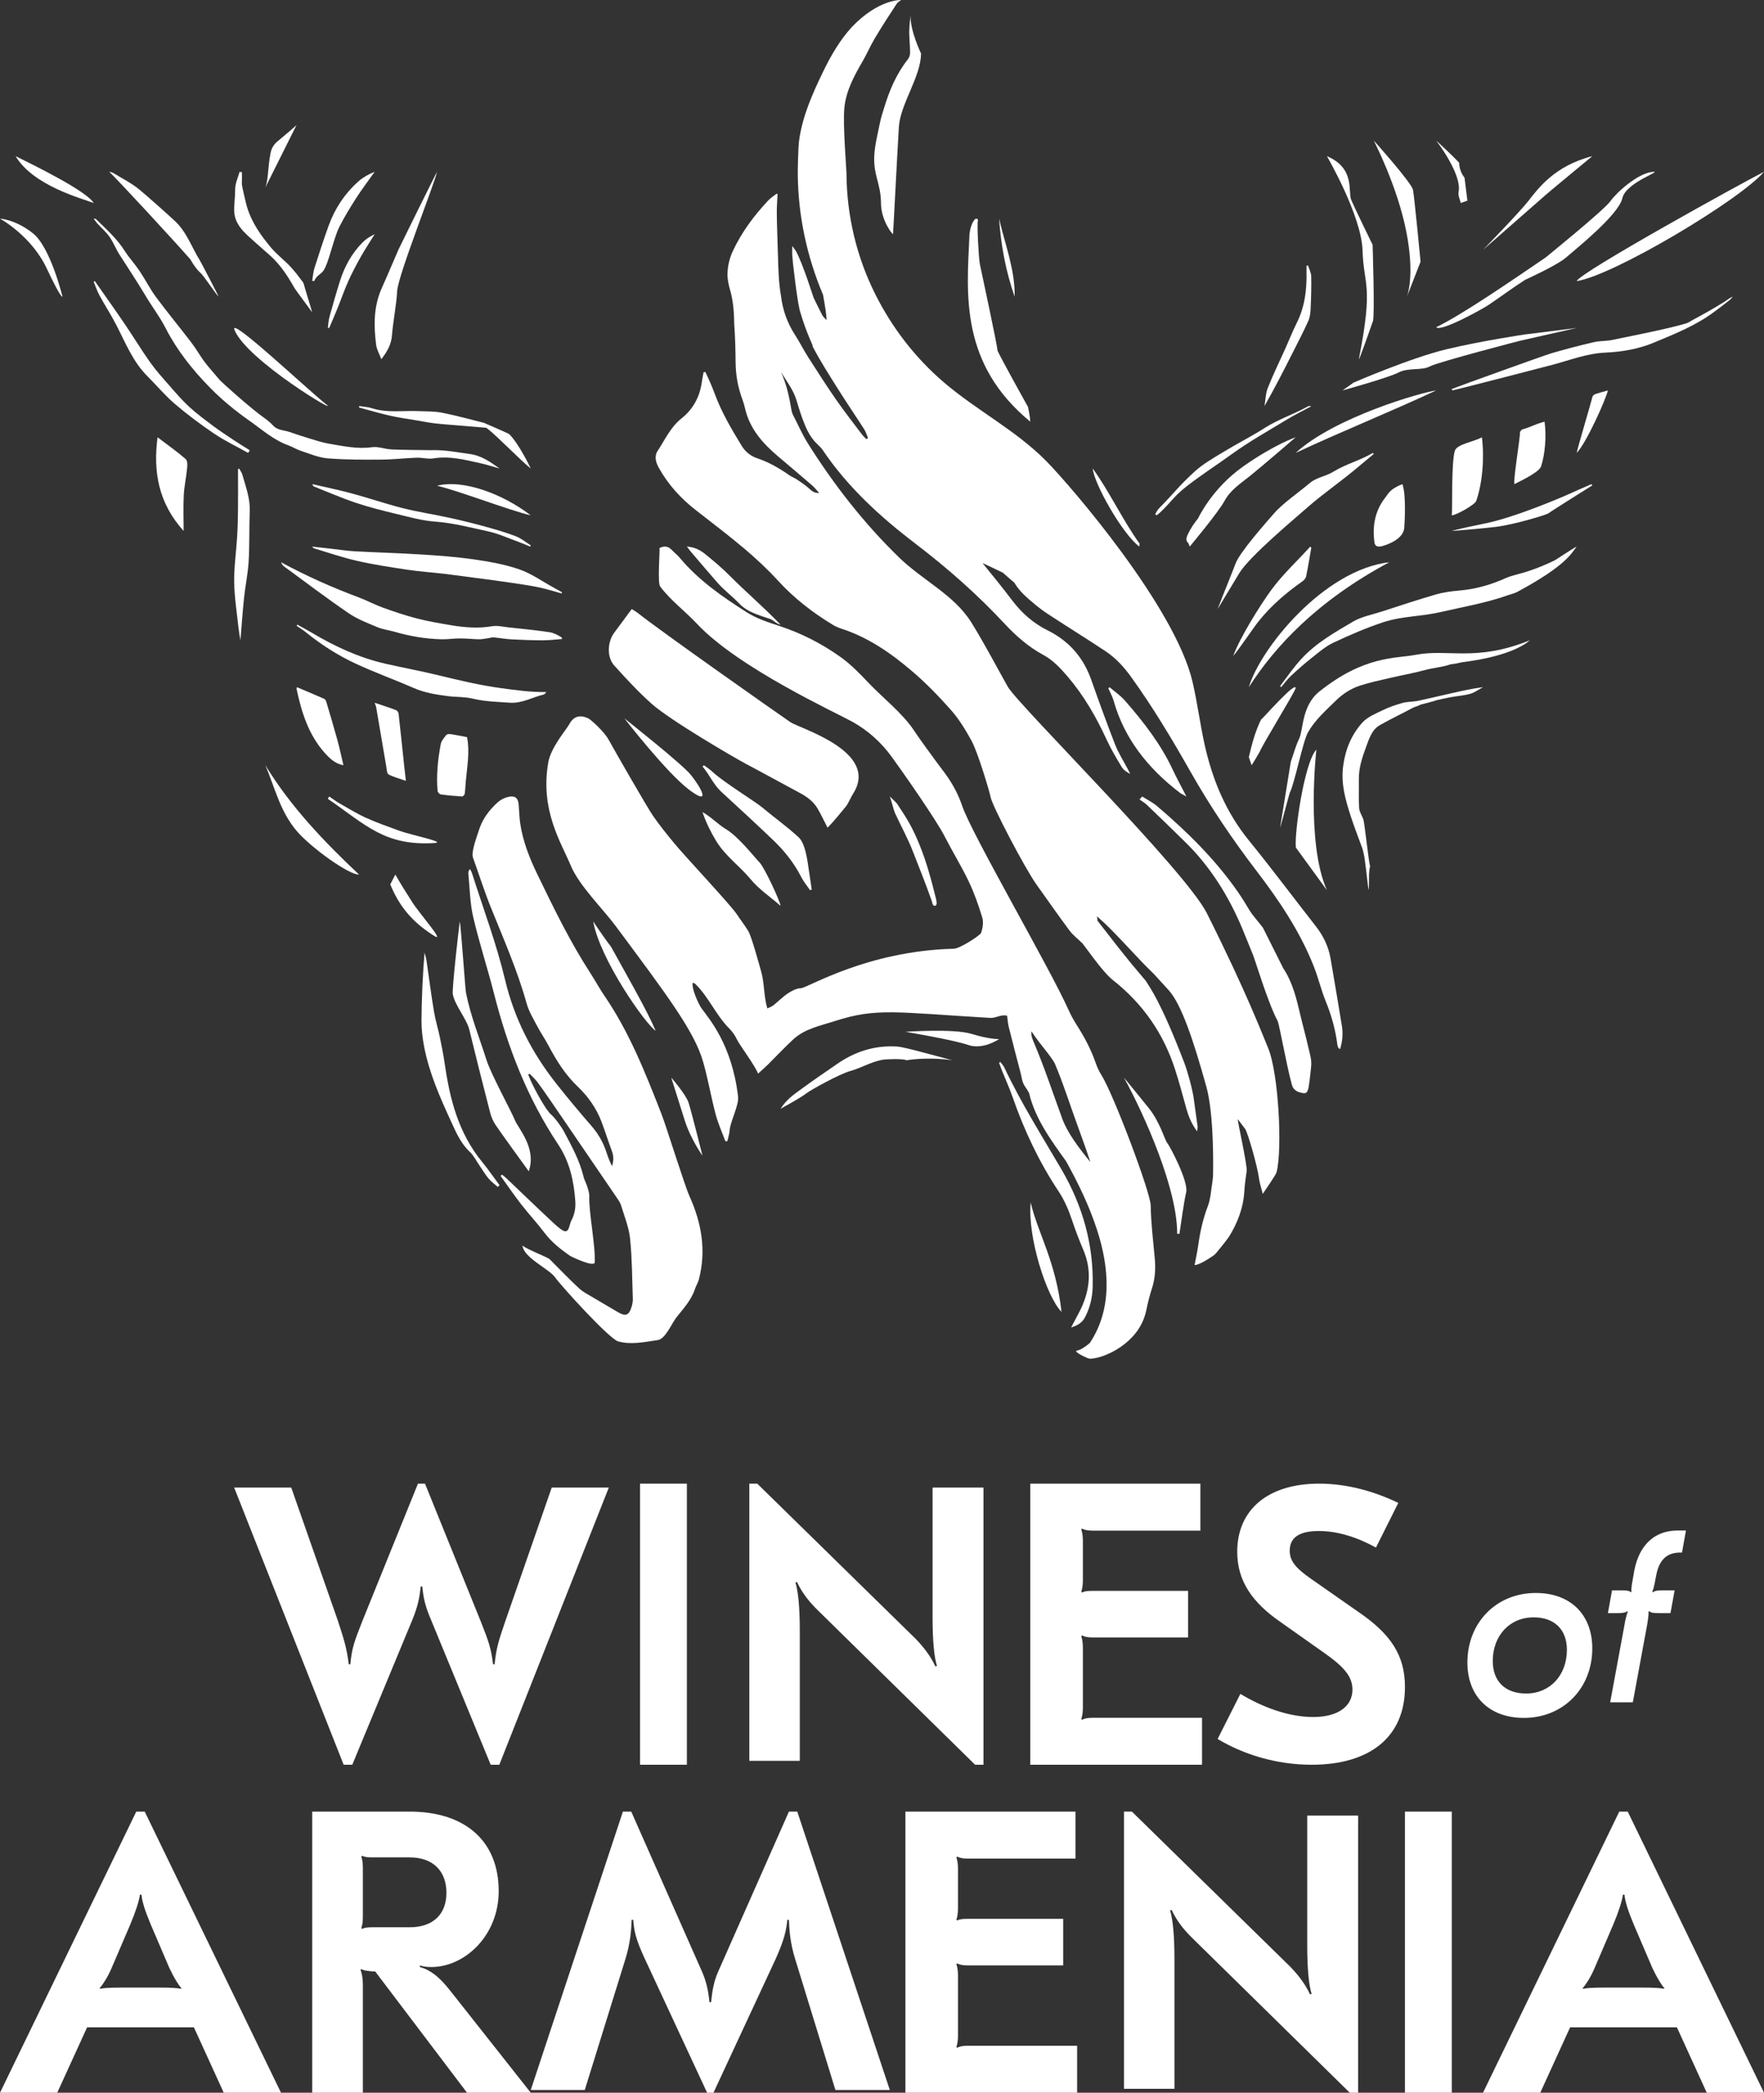 <?xml version="1.0" encoding="UTF-8"?>
<svg width="113px" height="134px" viewBox="0 0 113 134" version="1.1" xmlns="http://www.w3.org/2000/svg" xmlns:xlink="http://www.w3.org/1999/xlink">
    <rect x="0" y="0" width="113" height="134" fill="#333333" stroke="none"/>
    <title>CA84D533-47FC-4521-BF49-BA53AF0AE869</title>
    <g id="Page-1" stroke="none" stroke-width="1" fill="none" fill-rule="evenodd">
        <g id="Home" transform="translate(-91, -3997)" fill="#FFFFFF">
            <g id="footer" transform="translate(-2, 3860)">
                <g id="Logo" transform="translate(93, 137)">
                    <path d="M27.225,95 L30.783,103.787 C31.309,105.114 31.459,105.54 31.585,106.566 L31.685,106.566 C31.785,105.54 31.961,104.989 32.386,103.762 L35.343,95.251 L39,95.251 L31.986,113 L31.434,113 L27.577,103.637 C27.225,102.811 27.125,102.31 27.05,101.584 L26.949,101.584 C26.875,102.31 26.774,102.811 26.449,103.637 L22.566,113 L22.014,113 L15,95.251 L18.657,95.251 L21.639,103.762 C22.04,104.989 22.216,105.54 22.34,106.566 L22.441,106.566 C22.54,105.54 22.691,105.114 23.217,103.787 L26.774,95 L27.225,95 Z" id="Fill-113"></path>
                    <polygon id="Fill-114" points="41 113 44 113 44 95 41 95"></polygon>
                    <path d="M48.509,95 L58.645,104.926 C59.255,105.55 59.664,106.15 59.918,106.7 L60.021,106.676 C59.842,106.1 59.74,105.075 59.74,103.575 L59.74,95.25 L63,95.25 L63,113 L62.465,113 L52.354,103.075 C51.717,102.45 51.31,101.85 51.056,101.3 L50.954,101.325 C51.132,101.9 51.234,102.925 51.234,104.425 L51.234,112.75 L48,112.75 L48,95 L48.509,95 Z" id="Fill-115"></path>
                    <path d="M76.895,95 L76.895,98.008 L70,98.008 C69.632,98.008 69.475,97.957 69.316,97.88 L69.263,97.931 C69.316,98.06 69.368,98.317 69.368,98.652 L69.368,101.197 C69.368,101.532 69.316,101.788 69.263,101.917 L69.316,101.969 C69.475,101.891 69.632,101.866 70,101.866 L76.106,101.866 L76.106,104.849 L70,104.849 C69.632,104.849 69.475,104.797 69.316,104.72 L69.263,104.772 C69.316,104.9 69.368,105.157 69.368,105.491 L69.368,109.349 C69.368,109.683 69.316,109.94 69.263,110.068 L69.316,110.12 C69.475,110.043 69.632,109.992 70,109.992 L77,109.992 L77,113 L66,113 L66,95 L76.895,95 Z" id="Fill-116"></path>
                    <path d="M89.573,96.234 L88.143,99.093 C86.937,98.428 85.683,98.033 84.477,98.033 C83.196,98.033 82.619,98.477 82.619,99.29 C82.619,99.956 82.995,100.4 83.975,101.09 L87.013,103.211 C89.072,104.617 90,105.973 90,108.019 C90,111.25 87.716,113 84.025,113 C81.765,113 79.631,112.335 78,111.348 L79.456,108.463 C80.811,109.277 82.494,109.943 84.125,109.943 C85.783,109.943 86.637,109.203 86.637,108.192 C86.637,107.379 86.134,106.762 84.879,105.874 L82.016,103.852 C80.234,102.62 79.255,101.239 79.255,99.364 C79.255,96.677 81.213,95 84.502,95 C86.335,95 88.093,95.518 89.573,96.234" id="Fill-117"></path>
                    <path d="M100.374,105.642 C100.374,104.341 99.577,103.561 98.239,103.561 C96.71,103.561 95.625,104.731 95.625,106.357 C95.625,107.659 96.422,108.439 97.761,108.439 C99.291,108.439 100.374,107.269 100.374,105.642 M94,106.455 C94,103.886 95.865,102 98.383,102 C100.598,102 102,103.382 102,105.545 C102,108.114 100.136,110 97.618,110 C95.402,110 94,108.618 94,106.455" id="Fill-118"></path>
                    <path d="M108,98 L107.748,99.412 L107.645,99.412 C106.772,99.412 106.284,99.877 106.092,100.885 L105.989,101.413 C105.944,101.599 105.914,101.785 105.839,101.925 L105.885,101.956 C106.003,101.863 106.165,101.832 106.506,101.832 L107.275,101.832 L107.009,103.291 L106.24,103.291 C105.885,103.291 105.736,103.259 105.663,103.166 L105.603,103.197 C105.618,103.461 105.544,103.849 105.515,104.035 L104.597,109 L103.147,109 L104.065,104.035 C104.109,103.741 104.198,103.399 104.272,103.197 L104.257,103.166 C104.109,103.259 103.961,103.291 103.607,103.291 L103,103.291 L103.266,101.832 L103.872,101.832 C104.228,101.832 104.375,101.863 104.479,101.956 L104.508,101.925 C104.494,101.816 104.508,101.63 104.538,101.444 L104.686,100.591 C104.998,98.93 105.989,98 107.467,98 L108,98 Z" id="Fill-119"></path>
                    <path d="M6.405,127.344 C6.663,127.294 7.05,127.269 7.722,127.269 L10.278,127.269 C10.95,127.269 11.337,127.294 11.596,127.344 L11.622,127.319 C11.415,127.067 11.156,126.664 10.847,126.008 L9.659,123.235 C9.297,122.378 9.091,121.723 9.064,121.319 L8.962,121.319 C8.909,121.723 8.703,122.378 8.342,123.235 L7.153,126.008 C6.869,126.664 6.586,127.067 6.379,127.319 L6.405,127.344 Z M0,134 L8.729,116 L9.271,116 L18,134 L14.333,134 L12.422,129.815 L5.579,129.815 L3.666,134 L0,134 Z" id="Fill-120"></path>
                    <path d="M23.144,118.88 C23.196,119.008 23.245,119.266 23.245,119.6 L23.245,122.763 C23.245,123.097 23.196,123.329 23.144,123.458 L23.196,123.509 C23.348,123.432 23.526,123.406 23.855,123.406 L26.239,123.406 C27.736,123.406 28.598,122.582 28.598,121.194 C28.598,119.857 27.787,118.931 26.239,118.931 L23.855,118.931 C23.526,118.931 23.348,118.906 23.196,118.829 L23.144,118.88 Z M26.239,116 C29.79,116 31.946,117.877 31.946,121.092 C31.946,123.946 29.765,125.952 27.634,125.952 C27.355,125.952 27.127,125.927 26.899,125.849 L26.899,125.952 C27.609,126.157 28.142,126.595 28.801,127.418 L34,134 L29.917,134 L24.033,126.234 C23.905,126.234 23.779,126.234 23.652,126.209 C23.399,126.183 23.271,126.157 23.144,126.08 L23.094,126.131 C23.196,126.389 23.245,126.723 23.245,127.134 L23.245,134 L20,134 L20,116 L26.239,116 Z" id="Fill-121"></path>
                    <path d="M45.296,134 L41.302,125.414 C40.742,124.21 40.615,123.657 40.565,122.929 L40.463,122.929 C40.437,123.582 40.386,124.41 40.056,125.464 L37.46,133.824 L34,133.824 L39.903,116 L40.437,116 L44.991,126.294 C45.246,126.896 45.373,127.447 45.448,128.201 L45.552,128.201 C45.628,127.447 45.729,126.896 45.984,126.294 L50.537,116 L51.072,116 L57,133.824 L53.515,133.824 L50.945,125.464 C50.614,124.41 50.563,123.582 50.537,122.929 L50.436,122.929 C50.359,123.657 50.233,124.21 49.698,125.414 L45.704,134 L45.296,134 Z" id="Fill-122"></path>
                    <path d="M68.895,116 L68.895,119.008 L62,119.008 C61.631,119.008 61.474,118.957 61.316,118.88 L61.263,118.931 C61.316,119.06 61.368,119.317 61.368,119.652 L61.368,122.197 C61.368,122.532 61.316,122.789 61.263,122.917 L61.316,122.969 C61.474,122.892 61.631,122.866 62,122.866 L68.106,122.866 L68.106,125.849 L62,125.849 C61.631,125.849 61.474,125.797 61.316,125.72 L61.263,125.772 C61.316,125.9 61.368,126.157 61.368,126.491 L61.368,130.349 C61.368,130.683 61.316,130.94 61.263,131.069 L61.316,131.12 C61.474,131.043 61.631,130.992 62,130.992 L69,130.992 L69,134 L58,134 L58,116 L68.895,116 Z" id="Fill-123"></path>
                    <path d="M72.509,116 L82.645,125.925 C83.255,126.55 83.664,127.15 83.918,127.7 L84.021,127.675 C83.842,127.1 83.74,126.075 83.74,124.575 L83.74,116.25 L87,116.25 L87,134 L86.465,134 L76.355,124.075 C75.717,123.45 75.31,122.851 75.056,122.3 L74.954,122.325 C75.132,122.9 75.234,123.925 75.234,125.425 L75.234,133.75 L72,133.75 L72,116 L72.509,116 Z" id="Fill-124"></path>
                    <polygon id="Fill-125" points="90 134 93 134 93 116 90 116"></polygon>
                    <path d="M101.405,127.344 C101.664,127.294 102.05,127.269 102.722,127.269 L105.278,127.269 C105.95,127.269 106.337,127.294 106.596,127.344 L106.622,127.319 C106.415,127.067 106.157,126.664 105.847,126.008 L104.659,123.235 C104.297,122.378 104.091,121.723 104.064,121.319 L103.962,121.319 C103.909,121.723 103.703,122.378 103.342,123.235 L102.153,126.008 C101.869,126.664 101.586,127.067 101.379,127.319 L101.405,127.344 Z M95,134 L103.729,116 L104.271,116 L113,134 L109.333,134 L107.422,129.815 L100.579,129.815 L98.667,134 L95,134 Z" id="Fill-126"></path>
                    <path d="M19.022,53.227 C19.902,54.254 22.337,56.024 23,56 C20.731,53.868 18.598,51.624 17,49 C17.609,50.434 17.937,51.963 19.022,53.227" id="Fill-127"></path>
                    <path d="M68.614,85 C69.06,84.863 69.332,84.673 69.498,84.359 C69.815,83.758 69.975,83.113 69.995,82.418 C70.07,79.692 69.341,77.18 68.004,74.892 C66.743,72.734 65.408,70.624 64.333,68.351 C64.272,68.222 64.168,68.116 64.085,68 L64,68.051 C64.06,68.212 64.114,68.375 64.178,68.533 C64.408,69.108 64.666,69.673 64.87,70.259 C65.614,72.398 66.571,74.414 67.814,76.287 C68.178,76.834 68.452,77.469 68.664,78.102 C68.884,78.759 69.125,79.399 69.397,80.035 C69.982,81.406 69.801,82.744 69.127,84.033 C68.976,84.322 68.821,84.61 68.614,85" id="Fill-128"></path>
                    <path d="M23.827,26.14 C23.565,26.055 23.285,26.044 23.013,26 C23.009,26.031 23.004,26.062 23,26.093 C23.668,26.271 24.332,26.47 25.004,26.622 C25.576,26.75 26.157,26.828 26.734,26.926 C27.087,26.987 27.44,27.056 27.794,27.101 C28.151,27.147 28.51,27.172 28.869,27.202 C29.614,27.264 30.359,27.322 31.104,27.387 C31.154,27.391 31.206,27.431 31.25,27.466 C31.854,27.935 33.396,29.527 34,30 C34.001,29.992 33.24,28.403 32.613,27.791 C32.59,27.768 31.039,27.085 31.008,27.077 C30.112,26.855 29.221,26.604 28.318,26.427 C27.813,26.329 27.289,26.345 26.773,26.324 C25.79,26.282 24.799,26.454 23.827,26.14" id="Fill-129"></path>
                    <path d="M27.833,53.98 C28.635,53.929 26.326,53.468 25.58,53.195 C24.86,52.932 24.134,52.676 23.44,52.363 C22.857,52.099 22.312,51.763 21.758,51.447 C21.525,51.314 21.311,51.15 21.089,51 C21.059,51.05 21.029,51.099 21,51.149 C23.42,52.804 24.635,54.184 27.833,53.98" id="Fill-130"></path>
                    <path d="M26.406,57.763 C26.038,57.181 25.665,56.601 25.325,56 C25.22,56.212 25.11,56.422 25,56.63 C25.53,57.904 26.282,58.971 27.826,59.933 C28.538,60.377 26.867,58.495 26.406,57.763" id="Fill-131"></path>
                    <path d="M22,49 C21.868,48.445 21.76,47.923 21.621,47.412 C21.393,46.583 21.146,45.76 20.902,44.936 C20.881,44.863 20.827,44.773 20.767,44.747 C20.19,44.492 19.609,44.251 19.019,44 C19.01,44.066 18.995,44.101 19.002,44.131 C19.318,45.625 19.775,47.047 20.773,48.176 C21.105,48.551 21.466,48.907 22,49" id="Fill-132"></path>
                    <path d="M28,31.102 C29.549,31.48 32.451,32.621 34,33 C32.268,31.671 29.731,30.67 28,31.102" id="Fill-133"></path>
                    <path d="M28.783,33.153 C27.794,32.936 26.789,32.787 25.808,32.54 C24.71,32.264 23.636,31.893 22.543,31.597 C21.72,31.374 20.883,31.205 20,31 C20.056,31.09 20.068,31.134 20.092,31.144 C20.983,31.497 21.863,31.882 22.769,32.187 C23.613,32.471 24.481,32.688 25.347,32.897 C26.182,33.097 27.022,33.339 27.871,33.4 C29.017,33.481 30.113,33.776 31.22,34.013 C31.935,34.166 32.615,34.483 33.308,34.733 C33.53,34.813 33.746,34.91 33.964,35 C33.976,34.973 33.988,34.947 34,34.919 C33.681,34.722 33.383,34.469 33.039,34.337 C32.404,34.093 31.748,33.903 31.091,33.723 C30.327,33.513 29.557,33.321 28.783,33.153" id="Fill-134"></path>
                    <path d="M24,15 C23.698,15.138 23.44,15.306 23.23,15.519 C22.54,16.218 22.077,17.049 21.787,17.966 C21.545,18.732 21.323,19.505 21.108,20.279 C21.045,20.509 21.034,20.751 21,20.988 C21.03,20.992 21.061,20.996 21.09,21 C21.272,20.569 21.459,20.141 21.634,19.708 C21.863,19.14 22.06,18.561 22.312,18.002 C22.552,17.469 22.828,16.948 23.116,16.436 C23.392,15.948 23.704,15.478 24,15" id="Fill-135"></path>
                    <path d="M24,11 C23.597,11.161 23.253,11.358 22.973,11.605 C22.053,12.421 21.436,13.39 21.049,14.46 C20.727,15.354 20.432,16.256 20.145,17.159 C20.059,17.426 20.046,17.71 20,17.986 C20.04,17.99 20.081,17.995 20.12,18 C20.362,17.498 20.604,17.63 20.836,17.126 C21.142,16.463 21.414,15.154 21.749,14.503 C22.069,13.88 22.437,13.272 22.822,12.675 C23.189,12.105 23.605,11.558 24,11" id="Fill-136"></path>
                    <path d="M24.464,18.427 C23.926,19.616 23.936,20.847 24.096,22.087 C24.132,22.371 24.294,22.643 24.428,23 C24.841,22.471 25.063,22.027 25.107,21.489 C25.184,20.535 25.387,19.588 25.443,18.633 C25.502,17.632 27.746,12.003 28,11 C27.921,11.11 25.589,15.84 25.536,15.959 C25.174,16.781 24.836,17.61 24.464,18.427" id="Fill-137"></path>
                    <path d="M15.024,21.136 C15.845,23.102 21.941,26.718 20.875,25.875 C19.652,24.905 14.609,20.141 15.024,21.136" id="Fill-138"></path>
                    <path d="M66.073,66.036 C66.229,66.27 66.39,66.501 66.563,66.725 C66.908,67.171 67.269,67.592 67.556,68.066 C68.119,69.386 68.514,70.685 69.193,72.536 C69.421,73.158 69.64,73.782 69.852,74.41 C69.059,73.448 68.366,72.504 68.047,71.631 C67.445,69.991 66.901,68.326 66.215,66.721 C66.06,66.36 66.048,66.173 66.073,66.036 M53.497,65.375 C56.169,64.514 57.388,64.824 63.438,65.178 C63.805,65.199 64.128,64.935 64.514,65.039 C64.547,65.278 64.562,65.527 64.621,65.765 C64.864,66.74 65.118,67.712 65.374,68.684 C65.45,68.973 65.477,69.301 65.64,69.534 C65.741,69.679 65.83,69.828 65.918,69.979 C66.308,71.625 67.306,72.986 68.288,74.35 C69.074,75.768 69.782,77.227 70.281,78.769 C71.057,81.167 71.268,83.792 69.821,85.981 C69.794,86.021 69.279,86.444 68.993,86.481 C68.692,86.52 69.671,86.999 69.804,87 C70.371,87.003 71.303,86.643 72.032,86.067 C72.763,85.489 73.252,84.774 73.438,83.862 C73.533,83.395 73.653,82.929 73.799,82.475 C74,81.853 74.032,81.227 73.974,80.584 C73.872,79.456 73.73,78.327 73.714,77.196 C73.703,76.345 71.332,70.083 70.572,68.866 C70.413,68.611 70.282,68.332 70.184,68.049 C69.888,67.188 69.458,66.393 68.968,65.624 C68.777,65.325 68.604,65.011 68.46,64.689 C67.222,61.923 62.269,53.454 61.641,51.613 C61.409,50.931 61.087,50.31 60.681,49.722 C60.479,49.429 60.252,49.151 60.043,48.861 C59.542,48.168 59.023,47.485 58.549,46.773 C57.809,45.658 56.571,44.708 55.644,43.731 C55.092,43.149 54.524,42.559 53.874,42.092 C52.659,41.219 51.327,40.54 49.885,40.069 C49.184,39.839 48.458,39.601 47.845,39.212 C46.281,38.219 44.756,37.162 43.556,35.731 C43.396,35.54 43.195,35.383 43.021,35.202 C42.807,34.98 42.568,34.938 42.247,35.09 C42.282,35.234 42.109,37.312 42.287,37.55 C42.966,38.458 43.878,39.121 44.657,39.952 C47.309,42.779 53.619,45.666 54.594,46.211 C55.601,46.773 56.439,47.525 57.111,48.445 C57.805,49.396 59.965,52.483 60.503,53.536 C61.002,54.511 61.581,55.448 62.053,56.434 C62.407,57.178 62.684,57.964 62.923,58.752 C63.013,59.049 62.953,59.425 62.85,59.729 C62.795,59.894 61.49,60.737 61.112,60.748 C55.491,60.891 51.742,63.264 51.301,63.277 C51.022,63.284 50.723,63.442 50.481,63.602 C50.143,63.826 49.855,64.123 49.536,64.376 C49.433,64.458 49.298,64.501 49.153,64.573 C48.92,63.77 48.975,62.973 48.76,62.212 C48.628,61.748 48.154,59.993 47.938,59.626 C47.717,59.252 47.439,58.91 47.201,58.544 C46.826,57.965 43.925,54.884 43.197,54.003 C42.721,53.424 42.244,52.84 41.821,52.223 C41.44,51.669 39.338,48.006 38.998,47.381 C38.7,46.834 37.836,46.068 37.69,46 C37.144,45.748 36.74,45.858 36.462,46.383 C36.299,46.692 35.289,47.844 35.121,48.822 C34.591,51.889 35.941,53.935 36.57,55.441 C37.097,56.702 38.621,58.195 39.437,59.293 C42.685,63.663 44.476,66.015 45.041,67.991 C45.358,69.096 45.547,70.235 45.842,71.346 C45.998,71.937 46.255,72.502 46.468,73.078 C46.512,73.072 46.555,73.069 46.599,73.063 C46.648,72.832 46.723,72.603 46.741,72.368 C46.784,71.804 47.346,70.773 47.28,70.211 C46.887,66.866 45.405,65.216 44.935,64.56 C44.743,64.294 44.266,63.234 44.382,62.918 C44.45,62.955 44.504,62.97 44.538,63.003 C45.412,63.851 45.854,64.994 46.715,65.856 C46.914,66.054 47.084,66.298 47.203,66.55 C47.385,66.932 48.389,68.261 48.56,68.746 C48.796,68.531 48.996,68.36 49.181,68.177 C49.727,67.638 50.249,67.075 50.813,66.555 C51.563,65.864 52.531,65.687 53.497,65.375" id="Fill-139"></path>
                    <path d="M36,37.925 C35.808,37.816 35.617,37.706 35.423,37.6 C34.706,37.209 34.032,36.719 33.258,36.454 C32.332,36.136 31.329,35.959 30.343,35.817 C29.213,35.655 28.066,35.573 26.923,35.5 C25.534,35.412 24.14,35.378 22.75,35.303 C22.253,35.276 21.76,35.198 21.265,35.142 C20.843,35.096 20.421,35.047 20,35 C20.042,35.069 20.087,35.104 20.139,35.12 C21.057,35.392 21.961,35.708 22.896,35.918 C23.956,36.158 25.04,36.322 26.121,36.484 C26.888,36.598 27.667,36.65 28.438,36.74 C29.058,36.812 29.676,36.9 30.294,36.982 C30.925,37.065 31.555,37.143 32.183,37.235 C32.924,37.343 33.668,37.441 34.4,37.584 C34.935,37.689 35.453,37.859 35.978,38 C35.985,37.975 35.993,37.95 36,37.925" id="Fill-140"></path>
                    <path d="M47.35,38.641 C47.894,39.209 48.611,39.383 49.351,39.64 C49.532,39.703 49.717,39.935 50,40 C48.875,38.825 47.805,37.934 46.75,36.869 C46.261,36.376 45.724,35.926 45.184,35.487 C44.874,35.237 44.519,35.033 44,35 C44.121,35.156 44.183,35.242 44.251,35.323 C44.814,35.98 45.374,36.641 45.944,37.293 C46.402,37.818 46.868,38.137 47.35,38.641" id="Fill-141"></path>
                    <path d="M35.986,40.821 C35.738,40.663 35.481,40.525 35.208,40.483 C34.331,40.349 33.446,40.266 32.563,40.17 C32.216,40.132 31.854,40.041 31.521,40.099 C30.635,40.251 29.765,40.18 28.895,40.034 C28.155,39.911 27.411,39.783 26.685,39.596 C25.954,39.407 25.236,39.163 24.526,38.907 C23.99,38.713 23.486,38.44 22.953,38.241 C21.262,37.609 19.618,36.879 18,36 C18.054,36.083 18.089,36.191 18.164,36.246 C19.546,37.26 20.915,38.295 22.33,39.263 C22.887,39.644 23.543,39.894 24.173,40.158 C24.524,40.305 24.918,40.349 25.288,40.457 C26.259,40.74 27.25,40.906 28.261,40.934 C28.664,40.945 29.069,40.879 29.471,40.879 C29.883,40.879 30.295,40.93 30.706,40.935 C30.914,40.936 31.122,40.883 31.329,40.855 C31.427,40.84 31.527,40.805 31.623,40.813 C32,40.849 32.374,40.916 32.752,40.938 C33.425,40.974 34.1,41.001 34.774,41 C35.183,40.999 35.591,40.951 36,40.917 C35.995,40.886 35.991,40.853 35.986,40.821" id="Fill-142"></path>
                    <path d="M28.091,43.24 C26.956,42.963 25.801,42.755 24.662,42.492 C22.968,42.102 21.428,41.381 19.961,40.508 C19.664,40.33 19.355,40.169 19.052,40 L19,40.075 C19.186,40.201 19.383,40.317 19.558,40.458 C20.547,41.262 21.622,41.955 22.788,42.496 C24,43.06 25.269,43.515 26.496,44.052 C27.202,44.361 27.946,44.478 28.7,44.575 C29.221,44.642 29.762,44.609 30.264,44.732 C31.056,44.924 31.853,44.938 32.655,44.995 C33.451,45.051 34.088,44.644 34.856,44.466 C34.905,44.416 34.951,44.364 35,44.314 C34.018,44.327 33.055,44.195 32.083,44.061 C30.727,43.875 29.412,43.563 28.091,43.24" id="Fill-143"></path>
                    <path d="M28.9,71.822 C29.216,72.508 29.506,73.2 30.093,73.753 C30.344,73.989 30.499,74.313 30.695,74.598 C30.892,74.884 31.065,75.184 31.286,75.451 C31.455,75.655 31.682,75.818 31.883,76 C31.921,75.964 31.961,75.928 32,75.892 C31.63,75.396 31.282,74.885 30.889,74.405 C29.381,72.565 28.825,70.421 28.502,68.198 C28.416,67.601 28.299,67.008 28.176,66.415 C28.06,65.857 27.888,65.308 27.796,64.748 C27.615,63.659 27.477,62.565 27.316,61.473 C27.292,61.314 27.237,61.158 27.196,61 C27.076,62.458 27.012,63.897 27,65.335 C26.995,65.899 27.065,66.471 27.171,67.029 C27.493,68.701 28.183,70.267 28.9,71.822" id="Fill-144"></path>
                    <path d="M28.233,50.867 C28.686,50.931 29.144,50.971 29.602,51 C29.656,51.004 29.76,50.896 29.768,50.83 C29.807,50.562 29.815,50.289 29.839,50.018 C29.923,49.081 30.106,48.144 29.918,47.2 C29.522,47.125 29.187,47.054 28.849,47.004 C28.763,46.991 28.625,47.01 28.584,47.064 C28.445,47.247 28.272,47.441 28.233,47.65 C28.048,48.638 27.944,49.636 28.031,50.641 C28.038,50.724 28.153,50.856 28.233,50.867" id="Fill-145"></path>
                    <path d="M32.977,71.711 C32.785,71.22 31.451,68.776 31.171,67.892 C30.715,66.453 30.14,65.05 29.85,63.561 C29.801,63.306 29.521,59.252 29.454,59 C29.398,59.355 28.948,63.319 29.005,63.655 C29.124,64.354 29.896,65.242 30.063,65.931 C30.496,67.716 30.948,69.496 31.407,71.275 C31.475,71.535 31.59,71.796 31.739,72.021 C32.119,72.597 33.472,74.436 33.871,75 C34.391,73.503 33.186,72.25 32.977,71.711" id="Fill-146"></path>
                    <path d="M24.888,49.586 C25.212,49.757 25.577,49.851 26,50 C25.963,49.671 25.93,49.397 25.901,49.122 C25.78,47.98 25.663,46.838 25.533,45.695 C25.524,45.613 25.442,45.497 25.368,45.469 C24.943,45.309 24.51,45.172 24,45 C24.053,45.151 24.085,45.213 24.096,45.278 C24.315,46.555 24.529,47.832 24.749,49.108 C24.777,49.276 24.785,49.533 24.888,49.586" id="Fill-147"></path>
                    <path d="M50.627,46.238 C49.739,45.629 42.311,40.411 40.862,39.255 C40.753,39.168 40.625,39.101 40.468,39 C40.083,39.52 39.715,40.017 39.347,40.513 C38.91,41.102 38.861,42.073 39.343,42.608 C40.104,43.455 40.884,44.296 41.736,45.059 C42.922,46.119 47.087,48.545 47.793,48.917 C48.948,49.526 50.089,50.162 51.241,50.776 C51.699,51.021 52.101,51.319 52.361,51.751 C52.585,52.125 52.765,52.521 53.012,53 C53.401,52.611 53.912,51.97 54.194,51.632 C54.332,51.466 54.518,51.023 54.635,50.843 C56.4,48.125 51.23,46.651 50.627,46.238" id="Fill-148"></path>
                    <path d="M33.329,52.757 C33.266,52.351 33.261,51.938 33.227,51.529 C33.19,51.1 33.006,50.933 32.573,51.024 C32.332,51.075 32.078,51.2 31.898,51.361 C31.317,51.88 30.869,52.489 30.654,53.238 C30.594,53.444 30.163,54.536 30.298,54.912 C30.678,55.976 31.021,57.055 31.444,58.105 C32.263,60.139 33.15,62.148 33.739,64.263 C33.876,64.756 34.155,65.216 34.398,65.677 C34.623,66.108 34.904,66.511 35.131,66.94 C35.638,67.901 36.206,68.812 37.015,69.583 C37.679,70.215 38.202,70.963 38.528,71.816 C38.764,72.436 38.958,73.072 39.194,73.694 C39.318,74.02 39.313,74.334 39.209,74.667 C39.068,74.395 38.955,74.118 38.865,73.833 C38.662,73.192 38.343,72.62 37.893,72.101 C37.118,71.207 36.356,70.301 35.625,69.374 C34.057,67.385 32.944,65.213 32.356,62.743 C31.806,60.432 30.957,58.186 30.236,55.911 C30.207,55.818 30.149,55.733 30.104,55.644 C30.017,55.756 29.992,55.854 30.002,55.948 C30.095,56.872 30.102,57.815 30.312,58.715 C30.691,60.353 31.223,61.959 31.638,63.591 C32.509,67.019 33.768,70.295 35.754,73.279 C36.497,74.396 36.757,75.61 36.852,76.887 C36.884,77.321 36.817,77.74 36.609,78.137 C36.461,78.419 36.468,78.891 36.173,78.836 C35.966,78.797 35.492,78.346 35.344,78.206 C34.354,77.285 33.384,76.345 32.406,75.413 C32.329,75.339 32.239,75.279 32.155,75.212 L32.069,75.297 C32.501,75.896 32.915,76.508 33.369,77.092 C33.858,77.722 34.407,78.311 34.887,78.947 C35.334,79.538 35.905,79.987 36.509,80.409 C36.591,80.467 38.077,81.175 38.097,80.83 C38.157,79.794 37.712,77.627 37.748,76.591 C37.755,76.384 37.676,76.171 37.614,75.967 C37.551,75.762 37.436,75.57 37.386,75.363 C37.133,74.304 36.606,73.357 36.098,72.401 C35.984,72.186 35.538,71.555 35.299,71.362 C35.005,71.124 34.296,69.867 33.999,69.192 C33.943,69.066 33.891,68.939 33.838,68.812 C33.867,68.792 33.896,68.772 33.925,68.752 C34.092,68.928 34.275,69.091 34.422,69.282 C34.755,69.716 35.827,71.291 36.04,71.605 C37.19,73.294 38.347,74.981 39.498,76.671 C39.61,76.834 39.731,77.005 39.787,77.189 C40,77.891 40.288,78.59 40.362,79.308 C40.493,80.587 40.493,81.879 40.538,83.164 C40.543,83.339 40.509,83.523 40.455,83.691 C40.282,84.24 40.068,84.308 39.566,84.008 C39.044,83.696 38.514,83.396 37.994,83.083 C37.683,82.896 37.345,82.729 37.086,82.487 C36.443,81.89 35.84,81.256 35.219,80.638 C35.071,80.488 33.709,79.988 33.471,79.75 C33.528,80.523 35.157,81.242 35.545,81.775 C36.018,82.425 39.043,85.741 39.599,85.892 C40.458,86.126 41.299,85.925 42.142,85.806 C42.632,85.737 43.041,84.712 43.336,84.346 C43.794,83.774 44.293,83.233 44.523,82.525 C44.59,82.322 44.713,82.134 44.767,81.929 C45.253,80.082 44.944,78.309 44.168,76.595 C43.856,75.908 42.672,72.094 42.382,71.354 C41.359,68.745 40.337,66.129 38.729,63.776 C38.411,63.313 38.147,62.818 37.842,62.347 C36.517,60.308 35.463,58.134 34.411,55.961 C33.915,54.939 33.503,53.881 33.329,52.757" id="Fill-149"></path>
                    <path d="M42,66 C41.456,64.714 40.202,62.544 39.138,60.614 C38.672,60.023 38.002,59.002 38,59 C38.43,61.437 41.377,65.616 42,66" id="Fill-150"></path>
                    <path d="M40,46 C40,46 42.704,49.496 44.171,50.59 C45.638,51.684 44.828,50.32 44.247,49.608 C43.665,48.896 40,46 40,46" id="Fill-151"></path>
                    <path d="M46.514,53.1 C46.007,52.797 45.513,52.275 45,52 C45.224,52.653 45.509,53.239 45.861,53.824 C46.456,54.814 47.377,55.442 48.085,56.3 C48.61,56.937 49.318,57.407 50,58 C49.969,57.685 48.965,55.546 48.668,55.24 C48.358,54.921 47.308,53.573 46.514,53.1" id="Fill-152"></path>
                    <path d="M58.47,54.497 C58.932,55.675 59.256,56.482 59.684,57.677 C59.718,57.771 59.725,57.899 59.796,57.978 C59.796,57.978 60.107,58.147 59.961,57.554 C59.673,56.394 59.363,55.228 58.92,54.135 C58.457,52.994 58.138,52.472 57.459,51.454 C57.414,51.386 57.116,51.124 57,51 C57.149,51.392 57.22,51.818 57.348,52.095 C57.718,52.898 58.147,53.672 58.47,54.497" id="Fill-153"></path>
                    <path d="M44.105,70.593 C43.931,70.071 43,69 43,69 C43,69 43.484,70.544 43.856,71.72 C44.244,72.948 45,74 45,74 C45,74 44.278,71.116 44.105,70.593" id="Fill-154"></path>
                    <path d="M51.892,57 C51.928,56.987 51.964,56.973 52,56.96 C51.939,56.561 51.878,56.162 51.82,55.763 C51.729,55.159 51.608,54.028 51.156,53.61 C50.418,52.929 49.576,52.331 48.804,51.683 C48.419,51.359 46.291,50.038 45.649,49.427 C45.482,49.268 45.28,49.142 45.094,49 C45.063,49.025 45.031,49.051 45,49.077 C45.444,49.592 45.692,50.225 46.207,50.701 C47.318,51.724 48.433,52.746 49.523,53.789 C50.253,54.487 50.874,55.265 51.327,56.16 C51.478,56.456 51.702,56.721 51.892,57" id="Fill-155"></path>
                    <path d="M15.896,29 C15.931,28.945 15.965,28.889 16,28.834 C15.656,28.617 15.309,28.405 14.971,28.18 C14.535,27.891 14.098,27.605 13.679,27.293 C13.146,26.893 12.606,26.496 12.115,26.045 C11.651,25.618 11.238,25.131 10.82,24.655 C10.405,24.182 9.981,23.712 9.616,23.198 C9.052,22.401 8.545,21.561 7.995,20.753 C7.366,19.828 6.716,18.918 6.075,18 L6,18.039 C6.123,18.332 6.223,18.639 6.374,18.917 C6.715,19.544 7.104,20.142 7.432,20.776 C8.031,21.93 8.506,23.159 9.448,24.094 C10.038,24.68 10.573,25.329 11.202,25.865 C12.007,26.551 12.857,27.187 13.731,27.775 C14.419,28.238 15.173,28.596 15.896,29" id="Fill-156"></path>
                    <path d="M7,11 C7.585,11.556 11.199,15.466 12.2,16.614 C12.218,16.652 12.241,16.689 12.265,16.725 C12.311,16.805 12.359,16.886 12.413,16.96 C12.501,17.085 12.589,17.214 12.695,17.324 C12.749,17.381 12.803,17.442 12.862,17.494 C12.878,17.508 12.892,17.522 12.907,17.536 C13.173,17.846 13.755,18.717 14,19 C14.021,18.977 12.815,16.674 12.776,16.626 C12.716,16.529 12.655,16.43 12.599,16.329 C12.19,15.583 11.872,14.802 11.264,14.209 C10.947,13.9 9.339,12.471 8.914,12.127 C8.4,11.712 7.805,11.412 7.241,11.07 C7.171,11.027 7.081,11.023 7,11" id="Fill-157"></path>
                    <path d="M18.466,28.514 C18.74,28.612 18.99,28.776 19.267,28.866 C19.833,29.05 20.402,29.301 20.985,29.349 C22.125,29.442 23.276,29.437 24.423,29.43 C25.18,29.426 25.935,29.334 26.693,29.307 C27.051,29.295 27.421,29.41 27.767,29.352 C28.794,29.181 29.763,29.439 30.741,29.654 C31.165,29.746 31.581,29.883 32,30 C31.408,29.577 30.846,29.169 30.076,29.068 C29.329,28.97 28.592,28.819 27.834,28.822 C27.753,28.822 27.671,28.827 27.591,28.826 C26.753,28.812 25.915,28.813 25.08,28.777 C24.661,28.759 24.231,28.579 23.831,28.635 C22.889,28.769 21.993,28.563 21.086,28.413 C20.655,28.342 20.234,28.2 19.814,28.074 C19.383,27.945 18.956,27.8 18.53,27.655 C18.18,27.537 17.78,27.56 17.499,27.253 C17.335,27.075 17.145,26.912 16.945,26.773 C16.05,26.148 14.156,24.436 14.062,24.319 C13.747,23.935 13.406,23.571 13.107,23.175 C12.81,22.781 12.572,22.344 12.273,21.953 C11.522,20.971 10.731,20.016 9.994,19.022 C9.604,18.494 9.308,17.898 8.941,17.351 C8.64,16.904 8.267,16.504 7.978,16.05 C7.482,15.269 6.795,14.663 6.141,14.023 C6.124,14.006 6.083,14.012 6,14 C6.099,14.132 6.163,14.232 6.243,14.32 C6.502,14.604 6.804,14.859 7.021,15.171 C7.274,15.536 7.43,15.963 7.674,16.334 C7.873,16.637 8.951,18.304 9.277,18.861 C9.701,19.585 10.223,20.258 10.604,21.001 C11.338,22.434 12.321,23.669 13.445,24.817 C14.222,25.611 15.077,26.308 15.983,26.943 C16.783,27.506 17.517,28.173 18.466,28.514" id="Fill-158"></path>
                    <path d="M15.491,11.79 C15.505,11.538 15.497,11.282 15.497,11.029 C15.447,11.019 15.397,11.01 15.348,11 C15.248,11.368 15.066,11.737 15.065,12.105 C15.061,13.31 14.733,13.856 15.589,14.807 C15.909,15.162 16.969,16.056 17.327,16.383 C17.96,16.957 18.442,17.69 18.862,18.441 C18.926,18.555 19.925,19.892 20,20 L19.516,18.39 C19.48,18.28 19.471,18.153 19.402,18.062 C19.144,17.72 18.888,17.374 18.592,17.06 C18.207,16.653 17.743,16.305 17.384,15.882 C16.712,15.086 16.125,14.247 15.826,13.262 C15.738,12.972 15.487,11.86 15.491,11.79" id="Fill-159"></path>
                    <path d="M15.403,41 C15.483,40.034 15.542,39.147 15.635,38.266 C15.717,37.493 15.883,36.729 15.928,35.954 C15.991,34.884 15.957,33.806 15.998,32.734 C16.03,31.888 15.736,31.162 15.527,30.403 C15.487,30.255 15.389,30.134 15.317,30 L15.248,30.038 L15.248,30.359 C15.248,31.132 15.255,31.905 15.246,32.678 C15.239,33.253 15.224,33.829 15.189,34.402 C15.13,35.363 14.986,36.324 15.001,37.283 C15.017,38.271 15.179,39.255 15.282,40.24 C15.308,40.479 15.357,40.714 15.403,41" id="Fill-160"></path>
                    <path d="M1,10 C2.143,11.912 5.281,12.716 6,13 C5.572,12.247 2.21,10.594 1,10" id="Fill-161"></path>
                    <path d="M11.989,29.958 C12.007,29.766 12.02,29.502 11.885,29.385 C11.338,28.912 10.731,28.485 10.093,28 C9.802,30.212 10.152,32.215 11.764,34 C11.764,33.234 11.734,32.469 11.773,31.705 C11.803,31.122 11.934,30.542 11.989,29.958" id="Fill-162"></path>
                    <path d="M17.774,9.055 C17.548,9.24 17.394,9.491 17.339,9.768 C17.144,10.749 17.196,11.491 17,12 L18.999,8 C19.025,7.999 18.238,8.674 17.774,9.055" id="Fill-163"></path>
                    <path d="M2.988,17.177 C3.976,19.268 4,18.987 4,18.987 C4,18.987 3.24,15.841 2.114,14.943 C0.989,14.044 0,14 0,14 C0,14 2,15.085 2.988,17.177" id="Fill-164"></path>
                    <path d="M75.555,78.999 C75.695,78.109 75.797,77.211 75.987,76.331 C76.136,75.645 74.942,73.382 74.769,73.182 C74.623,73.012 74.304,71.849 73.607,70.976 C73.549,70.905 72.064,69.068 72,69 C73.354,71.47 75.425,76.157 75.408,79 C75.457,79 75.506,78.999 75.555,78.999" id="Fill-165"></path>
                    <path d="M101.948,31 C101.404,31.239 100.856,31.47 100.318,31.718 C100.318,31.718 97.137,33.111 95.137,33.517 C93.138,33.923 93,34 93,34 C93,34 94.701,33.87 95.826,33.736 C96.953,33.6 99.062,32.974 99.203,32.86 C99.343,32.744 102,31.081 102,31.081 C101.983,31.054 101.966,31.027 101.948,31" id="Fill-166"></path>
                    <path d="M98.72,29.863 C98.97,29.101 99.074,27.963 98.944,27 C98.186,27.206 98.241,27.285 97.538,27.49 C97.451,27.516 97.355,27.65 97.364,27.727 C97.39,27.964 96.935,30.701 97.008,31 C97.168,30.91 98.588,30.267 98.72,29.863" id="Fill-167"></path>
                    <path d="M102.205,25.23 C102.132,25.255 102.032,25.325 102.012,25.404 C101.855,26.023 101.165,28.298 101,29 C101.618,28.375 102.869,25.575 103,25 C102.73,25.076 102.465,25.143 102.205,25.23" id="Fill-168"></path>
                    <path d="M86.67,39.806 C85.508,40.489 84.33,41.149 83.379,42.175 C82.864,42.73 82.452,43.34 82,43.932 C82.023,43.954 82.046,43.977 82.069,44 C82.278,43.755 82.468,43.491 82.7,43.274 C83.125,42.876 83.564,42.492 84.019,42.132 C84.461,41.783 84.899,41.396 85.398,41.16 C86.433,40.673 87.488,40.216 88.57,39.855 C89.81,39.441 90.996,39.49 92.27,39.195 C93.716,38.86 95.184,38.615 96.591,38.114 C96.792,38.043 97.012,37.999 97.192,37.902 C100.374,36.186 100.659,35.419 101,35 C100.737,35.124 99.688,35.833 99.587,35.883 C97.85,36.727 97.03,36.758 96.489,37.003 C95.531,37.436 94.534,37.725 93.482,37.814 C92.97,37.857 92.452,37.928 91.96,38.071 C90.799,38.407 89.652,38.791 88.5,39.163 C87.884,39.362 87.219,39.483 86.67,39.806" id="Fill-169"></path>
                    <path d="M88,9 C88,9 89.526,11.927 90.096,14.883 C90.59,17.444 90.229,18.707 90.124,19 L91,16.756 C91,16.756 90.606,12.629 90.515,12.161 C90.425,11.693 88,9 88,9" id="Fill-170"></path>
                    <path d="M109.816,19.964 C110.136,19.726 110.454,19.484 110.768,19.239 C110.856,19.171 110.923,19.08 111,19 C110.791,19.072 110.645,19.21 110.479,19.315 C110.114,19.544 109.742,19.762 109.367,19.976 C109.061,20.152 108.747,20.318 108.436,20.487 C108.297,20.562 108.166,20.661 108.019,20.706 C106.857,21.066 103.684,21.676 103.294,21.764 C102.904,21.85 102.486,21.819 102.097,21.91 C101.186,22.121 100.282,22.358 99.385,22.619 C98.96,22.742 93.412,24.74 93,24.908 C93.01,24.938 93.02,24.969 93.03,25 C93.447,24.916 99.113,23.45 99.523,23.339 C100.618,23.041 101.698,22.626 102.841,22.578 C103.898,22.533 104.972,22.348 105.97,21.929 C107.357,21.349 108.621,20.849 109.816,19.964" id="Fill-171"></path>
                    <path d="M88.559,34.964 C89.155,34.798 89.904,34.407 89.954,33.811 C89.981,33.498 90.089,31.686 89.836,31 C89.738,31.043 89.632,31.078 89.537,31.13 C89.228,31.299 89.041,31.404 88.787,31.8 C88.774,31.82 88.744,31.854 88.723,31.882 C88.063,32.735 87.918,33.69 88.038,34.691 C88.07,34.954 88.205,35.062 88.559,34.964" id="Fill-172"></path>
                    <path d="M68,84 C67.625,80.724 66.482,78.965 66.025,77 C65.81,79.19 67.039,83.034 68,84" id="Fill-173"></path>
                    <path d="M92,25 C91.069,25.118 85.493,26.713 83,29 C85.657,27.749 89.298,26.27 92,25" id="Fill-174"></path>
                    <path d="M57.504,67.015 C56.064,66.914 54.78,67.322 53.618,68.131 C52.895,68.634 52.162,69.124 51.452,69.645 C50.843,70.092 50.421,70.355 50,71 C50.089,70.936 51.199,70.362 51.693,69.982 C51.948,69.785 53.774,68.771 54.473,68.577 C55.186,68.378 55.783,67.997 56.512,67.863 C56.776,67.815 57.771,67.78 58.071,67.882 C58.064,67.886 58.056,67.891 58.049,67.896 C58.049,67.896 59.283,67.653 60.998,67.888 L61,67.888 C59.841,67.588 57.952,67.046 57.504,67.015" id="Fill-175"></path>
                    <path d="M58.756,67.448 C58.611,67.473 58.435,67.51 58.244,67.552 L58.756,67.448 Z" id="Fill-176"></path>
                    <path d="M54.574,1.724 C53.801,2.568 53.229,3.554 52.735,4.575 C52.056,5.974 51.408,7.423 51.193,8.974 C51.121,9.494 51.103,10.922 51.105,11.142 C51.125,13.804 51.69,16.438 52.723,18.876 C52.828,19.454 52.948,20.151 52.947,20.502 C52.813,20.348 52.723,20.277 52.676,20.185 C52.483,19.815 52.302,19.44 52.119,19.065 C52.093,19.013 51.469,16.992 51.008,16.118 C50.962,16.031 50.895,15.954 50.751,15.748 C50.751,16.033 50.739,16.195 50.753,16.353 C50.77,16.539 50.785,16.723 50.801,16.908 C50.817,16.955 51.017,18.944 51.228,19.865 C51.282,20.051 51.339,20.236 51.398,20.419 C51.588,21.005 51.814,21.577 52.064,22.135 C52.055,22.136 52.046,22.138 52.038,22.139 C52.055,22.173 52.069,22.208 52.087,22.242 C52.552,23.129 53.095,23.976 53.629,24.827 C54.192,25.724 54.79,26.6 55.362,27.492 C55.471,27.663 55.526,27.865 55.605,28.052 C55.567,28.074 55.529,28.096 55.492,28.117 C55.391,28.007 55.279,27.904 55.191,27.785 C54.64,27.052 54.071,26.328 53.549,25.575 C52.935,24.689 52.354,23.783 51.774,22.876 C51.474,22.407 51.227,21.906 50.924,21.439 C50.429,20.675 50.14,19.847 50.033,18.969 C49.881,18.121 49.859,17.24 49.836,16.376 C49.812,15.475 49.771,14.575 49.761,13.674 C49.757,13.261 49.788,12.846 49.811,12.432 C49.79,12.423 49.77,12.414 49.749,12.404 C49.572,12.544 49.374,12.665 49.221,12.827 C48.299,13.805 47.505,14.873 46.941,16.083 C46.7,16.601 46.597,17.134 46.6,17.677 C46.625,17.953 46.671,18.232 46.755,18.516 C46.976,19.265 47.026,20.026 47.034,20.793 C47.097,21.594 47.114,22.398 47.122,23.203 C47.129,24.022 47.272,24.813 47.56,25.585 C47.632,25.777 47.686,25.974 47.733,26.174 C48.03,27.455 48.856,28.389 49.842,29.222 C50.575,29.842 51.308,30.463 52.036,31.091 C52.179,31.215 52.294,31.37 52.478,31.571 C52.114,31.578 51.969,31.4 51.793,31.247 C51.567,31.049 51.313,30.878 51.061,30.71 C50.895,30.599 50.701,30.527 50.539,30.413 C49.911,29.971 49.247,29.595 48.511,29.345 C48.077,29.199 47.741,28.924 47.51,28.544 C46.854,27.472 46.217,26.39 45.783,25.209 C45.607,24.735 45.402,24.271 45.182,23.815 C45.145,23.824 45.107,23.832 45.069,23.84 C45.033,24.042 44.988,24.244 44.961,24.447 C44.835,25.389 44.412,26.191 43.659,26.789 C42.95,27.354 42.603,28.149 42.133,28.863 C41.895,29.223 42.01,29.613 42.216,29.979 C42.806,31.027 43.599,31.903 44.555,32.651 C45.599,33.468 46.661,34.267 47.671,35.121 C48.431,35.765 49.166,36.446 49.834,37.176 C50.87,38.31 52.067,39.236 53.386,40.03 C53.515,40.108 53.741,40.205 53.885,40.251 C55.612,40.807 57.063,41.816 58.406,42.96 C59.315,43.733 60.152,44.597 60.939,45.488 C61.447,46.064 61.851,46.74 62.224,47.411 C62.651,48.176 63.421,50.808 63.456,51.033 C63.542,51.568 65.65,55.596 66.4,56.644 C67.101,57.624 67.789,58.614 68.509,59.581 C68.731,59.878 69.041,60.114 69.312,60.376 C69.458,60.516 70.612,62.224 71.269,62.739 C73.257,64.301 74.549,66.23 75.27,68.467 C75.539,69.298 75.764,70.142 75.997,70.984 C76.135,71.48 76.32,71.95 76.688,72.444 C76.704,72.342 76.713,72.241 76.719,72.144 L76.464,70.303 C76.385,69.729 76.064,68.568 75.855,68.026 C74.337,64.086 73.663,63.241 73.399,62.806 C72.565,61.804 72.541,61.851 70.3,58.949 C70.3,58.901 70.3,58.854 70.292,58.803 C70.286,58.758 70.273,58.715 70.263,58.669 C70.325,58.724 70.386,58.779 70.448,58.833 C71.211,59.48 72.725,61.177 73.434,61.889 C73.592,62.047 73.75,62.203 73.909,62.358 C74.433,62.933 74.869,63.409 74.869,63.409 C75.67,64.302 76.433,66.543 77.28,69.591 C77.781,71.391 77.718,74.917 77.704,75.34 C77.692,75.465 77.679,75.592 77.659,75.717 C77.575,76.224 77.554,76.757 77.373,77.231 C77.064,78.039 76.88,78.863 76.761,79.711 C76.702,80.14 76.606,80.564 76.525,81 C76.86,81.013 77.736,80.394 77.793,80.351 C77.897,80.272 78.642,79.331 78.738,79.174 C79.279,78.289 79.644,77.351 79.708,76.312 C79.736,75.869 79.792,75.426 79.86,74.987 C79.915,74.629 79.254,71.725 79.293,71.67 C79.329,71.699 79.632,72.128 79.775,72.302 C79.971,72.651 80.562,74.737 80.653,75.471 C80.689,75.762 80.792,76.045 80.892,76.446 C81.133,76.075 81.729,75.242 81.777,75.054 C82.15,73.619 81.917,68.684 81.212,67.05 C80.885,66.292 79.913,63.666 77.312,58.479 C75.926,55.718 65.215,45.139 64.554,43.966 C63.78,42.59 63.053,41.189 62.218,39.849 C61.124,38.093 59.095,37.155 57.591,35.693 C55.337,33.502 53.421,31.043 51.759,28.404 C51.391,27.818 51.115,27.177 50.797,26.563 C50.753,26.479 50.722,26.388 50.707,26.294 C50.567,25.453 50.394,24.622 50.032,23.831 C50.398,24.426 50.831,24.976 51.029,25.652 C51.181,26.165 51.342,26.677 51.544,27.171 C51.741,27.655 51.997,28.116 52.399,28.482 C52.514,28.588 52.623,28.7 52.711,28.83 C54.301,31.188 56.382,33.09 58.648,34.817 C60.691,36.374 62.606,38.061 64.347,39.931 C65.077,40.715 65.874,41.417 66.837,41.938 C67.454,42.272 67.927,42.779 68.376,43.303 C69.429,44.532 70.222,45.91 70.891,47.365 C71.165,47.963 71.509,48.534 71.848,49.101 C71.964,49.293 72.165,49.438 72.401,49.555 C72.35,49.455 72.301,49.356 72.25,49.258 C71.976,48.736 71.652,48.233 71.438,47.689 C70.899,46.31 70.394,44.916 69.901,43.519 C69.399,42.103 68.489,41.049 67.106,40.361 C66.197,39.909 65.465,39.269 64.847,38.454 C64.229,37.642 63.588,36.846 62.94,36.055 C63.374,36.259 63.812,36.456 64.242,36.671 C64.417,36.825 64.594,36.978 64.769,37.134 C64.85,37.206 64.954,37.267 65.007,37.355 C65.322,37.885 65.791,38.274 66.256,38.664 C66.542,38.904 66.84,39.129 67.153,39.334 C68.368,40.128 69.603,40.893 70.812,41.694 C71.47,42.13 71.995,42.704 72.451,43.337 C73.865,45.296 75.096,47.36 76.283,49.451 C77.525,51.638 78.929,53.723 80.464,55.729 C81.934,57.649 83.282,59.646 84.166,61.895 C84.453,62.625 84.633,63.396 84.928,64.122 C85.295,65.022 85.551,65.94 85.671,66.897 C85.68,66.965 85.704,67.033 85.734,67.097 C85.746,67.123 85.79,67.135 85.848,67.17 C85.99,66.683 86.042,66.197 85.963,65.71 C85.731,64.268 85.482,62.83 85.237,61.391 C85.106,60.62 84.782,59.936 84.292,59.312 C82.859,57.483 81.471,55.618 80.003,53.816 C78.52,51.994 77.666,49.918 77.168,47.687 C76.87,46.349 76.703,44.984 76.39,43.65 C75.265,38.86 68.593,31.12 67.037,29.538 C65.075,27.547 62.58,26.291 60.471,24.49 C58.631,22.917 57.153,20.999 56.071,18.842 C54.873,16.456 54.245,13.807 54.225,11.142 C54.222,10.742 53.986,8.028 54.087,6.929 C54.186,5.842 54.702,4.879 55.249,3.942 C55.53,3.461 55.748,2.943 56.033,2.465 C56.481,1.713 56.956,0.976 57.439,0.244 C57.5,0.15 57.605,0.08 57.723,0 C57.723,0 56.295,-0.072 54.574,1.724" id="Fill-177"></path>
                    <path d="M90.519,18.448 L90.481,18.552 C90.481,18.552 90.496,18.515 90.519,18.448" id="Fill-178"></path>
                    <path d="M87.269,54.322 C87.32,54.464 87.343,54.617 87.379,54.765 C87.404,54.763 87.639,56.768 87.665,57 C87.734,56.575 87.656,56.135 87.73,55.682 C87.704,55.6 87.798,55.513 87.758,55.431 C87.671,55.143 87.411,52.68 87.335,52.466 C87.25,52.225 87.081,51.995 87.066,51.753 C87.025,51.135 87.055,50.512 87.047,49.892 C87.037,49.164 87.265,48.497 87.507,47.834 C87.703,47.302 87.876,46.726 88.391,46.433 C89.078,46.04 89.794,45.705 90.49,45.331 C90.645,45.247 90.839,45.22 90.993,45.121 C91.146,45.086 92.006,44.859 92.027,44.835 C92.312,44.77 92.597,44.706 92.883,44.651 C93.316,44.568 93.762,44.544 94.184,44.425 C94.472,44.344 94.729,44.145 95,44 C94.325,44.09 93.687,44.228 93.05,44.374 C92.649,44.465 90.882,44.873 90.729,44.895 C90.429,44.939 90.117,44.932 89.827,45.015 C89.396,45.137 88.965,45.284 88.562,45.482 C88.11,45.702 87.6,45.903 87.272,46.267 C86.581,47.033 86.186,47.965 86.041,49.049 C85.888,50.194 86.192,51.217 86.524,52.253 C86.748,52.951 87.023,53.632 87.269,54.322" id="Fill-179"></path>
                    <path d="M76.124,34.766 L76.212,35 C76.212,35 78.043,32.808 78.432,32.09 C78.821,31.372 79.413,31.005 80.107,30.449 C80.801,29.893 83,28 83,28 C83,28 81.646,28.452 79.634,29.87 C77.62,31.289 76.751,33.187 76.751,33.187 L76.751,33.188 C76.5,33.496 76.276,33.827 76.098,34.199 C76.053,34.293 76.02,34.375 76.007,34.45 C75.985,34.571 76.012,34.672 76.115,34.779 C76.119,34.775 76.122,34.77 76.124,34.766" id="Fill-180"></path>
                    <path d="M74.331,32.801 C75.114,32.052 75.173,31.796 76.03,31.128 C76.953,30.407 77.953,29.769 78.908,29.078 C80.019,28.274 81.236,27.592 82.419,26.875 C82.93,26.564 83.472,26.3 84,26.014 C83.905,25.989 83.827,25.998 83.764,26.033 C82.871,26.528 81.882,26.849 81.017,27.402 C80.159,27.949 79.24,28.411 78.369,28.94 C77.738,29.324 77.078,29.695 76.543,30.18 C75.51,31.118 75.219,31.57 74.238,32.557 C74.136,32.66 74.078,32.8 74,32.923 C74.031,32.948 74.062,32.974 74.093,33 C74.172,32.934 74.257,32.872 74.331,32.801" id="Fill-181"></path>
                    <path d="M89,36 C84.797,36.485 80.72,41.54 80,44 C81.641,41.438 84.34,38.491 89,36" id="Fill-182"></path>
                    <path d="M83.899,32.364 C84.577,31.767 85.988,30.743 86.681,30.166 C87.12,29.799 87.561,29.435 88,29.069 L87.949,29 C87.085,29.504 86.256,29.691 85.401,30.211 C84.906,30.512 84.327,30.568 83.887,30.943 C83.236,31.499 82.173,32.228 81.613,32.874 C81.134,33.425 79.385,35.386 79.138,36.114 C79.079,36.291 78.303,38.199 78,39 C78.129,38.778 79.249,36.934 79.379,36.714 C80.023,35.626 83.025,33.135 83.899,32.364" id="Fill-183"></path>
                    <path d="M83.43,37.225 C83.536,37.15 83.645,37.024 83.669,36.905 C83.794,36.298 83.893,35.685 84,35.074 C83.979,35.05 83.958,35.025 83.937,35 C83.087,35.932 82.146,36.801 81.411,37.811 C80.69,38.805 79.424,40.833 79,42 C79.354,41.597 80.287,40.205 80.616,39.792 C81.412,38.793 82.378,37.966 83.43,37.225" id="Fill-184"></path>
                    <path d="M83.809,20.551 C83.92,20.302 83.946,20.018 83.958,19.748 C83.989,19.063 84.01,18.375 83.995,17.689 C83.989,17.458 83.862,17.23 83.79,17 C83.758,17.004 83.726,17.009 83.694,17.014 C83.694,17.14 83.692,17.268 83.694,17.395 C83.717,18.522 83.596,19.628 83.066,20.684 C82.808,21.198 82.6,21.731 82.366,22.254 C81.982,23.109 81.566,23.955 81.221,24.821 C81.073,25.193 81.069,25.606 81,26 C81.645,24.876 82.221,23.746 82.794,22.612 C83.139,21.927 83.496,21.246 83.809,20.551" id="Fill-185"></path>
                    <path d="M87.111,43.904 C87.713,43.706 88.336,43.575 88.954,43.43 C89.742,43.246 90.541,43.105 91.323,42.894 C91.846,42.753 92.408,42.721 92.913,42.541 C93.167,42.51 93.416,42.466 93.668,42.403 C93.745,42.384 96.729,42.095 98,41 C94.531,42.398 92.785,41.527 90.695,41.928 C89.376,42.181 87.426,41.965 84.522,44.275 C83.37,45.192 83.498,46.736 83.222,47.302 C82.997,47.767 82.864,48.28 82.689,48.771 L82,53 C82.029,52.967 82.599,50.804 82.619,50.766 C82.937,50.158 83.454,47.471 83.796,46.878 C84.254,46.083 84.939,45.485 85.579,44.857 C86.014,44.428 86.536,44.092 87.111,43.904" id="Fill-186"></path>
                    <path d="M80.029,48.57 C80.077,48.714 80.128,48.857 80.177,49 C80.347,48.733 80.534,48.431 80.705,48.119 C80.838,47.74 82.834,44.503 82.999,44.072 C83.046,43.544 80.818,46.093 80.78,46.079 C80.394,46.862 80.181,47.705 80,48.475 C80.01,48.504 80.017,48.533 80.027,48.561 C80.026,48.573 80.022,48.584 80.021,48.596 L80.029,48.57 Z" id="Fill-187"></path>
                    <path d="M83.012,54.272 L85,57 C83.648,53.969 84.325,48 84.325,48 C83.547,48.821 82.904,53.38 83.012,54.272" id="Fill-188"></path>
                    <path d="M56.374,7.836 C56.232,8.547 56.04,9.261 56.005,9.979 C55.945,11.236 56.428,11.761 56.436,13.02 C56.442,14.051 57.086,14.915 57.204,15 C57.227,14.83 57.472,9.89 57.581,8.13 C57.674,6.655 58.997,4.904 59,3.424 C59,3.424 58.295,1.966 58.332,1.001 L58.332,1 C58.296,1.28 58.262,1.562 58.251,1.844 C58.229,2.347 58.296,2.852 58.3,3.356 C58.3,3.501 58.255,3.671 58.165,3.788 C57.419,4.732 56.975,5.79 56.64,6.891 C56.545,7.205 56.437,7.517 56.374,7.836" id="Fill-189"></path>
                    <path d="M64,66.535 C64,66.535 63.386,66.556 62.238,66.202 C61.09,65.848 58,66.069 58,66.069 C58,66.069 61.069,66.579 62.019,66.911 C62.971,67.244 64,66.535 64,66.535" id="Fill-190"></path>
                    <path d="M75.593,50.772 C75.681,50.838 75.791,50.884 76,51 C75.666,50.348 75.372,49.816 75.117,49.27 C74.364,47.662 73.263,46.233 72.06,44.858 C71.782,44.539 71.406,44.284 71.075,44 C71.05,44.026 71.025,44.053 71,44.078 C71.117,44.348 71.266,44.61 71.343,44.886 C72.009,47.249 73.495,49.173 75.593,50.772" id="Fill-191"></path>
                    <path d="M64.999,19 C65.027,17.28 64.386,15.662 64,14 C64.119,15.697 64.424,17.363 64.999,19" id="Fill-192"></path>
                    <path d="M75.939,53.932 C77.534,55.498 78.697,57.364 79.568,59.43 C79.812,60.012 80.043,60.6 80.282,61.185 C80.344,61.336 80.843,62.893 81.075,63.523 C81.312,64.162 81.529,64.777 81.844,65.376 C81.957,65.589 82.639,69.386 82.837,69.656 C82.96,69.823 83.129,69.927 83.323,69.958 C83.61,70.043 83.712,70.006 83.785,69.783 C83.85,69.699 83.989,68.331 83.989,68.289 C84.043,67.854 83.887,67.415 83.79,66.978 C83.638,66.304 83.448,65.639 83.292,64.965 C83.051,63.93 82.795,62.885 82.21,62.012 C81.782,61.152 81.353,60.294 80.919,59.437 C80.855,59.31 80.249,58.624 80.083,58.352 C79.829,57.938 79.582,57.519 79.305,57.121 C77.847,55.027 76.052,53.259 74.129,51.624 C73.838,51.377 73.487,51.206 73.164,51 C73.109,51.065 73.054,51.13 73,51.195 C73.159,51.309 73.334,51.407 73.473,51.541 C74.3,52.333 75.123,53.13 75.939,53.932" id="Fill-193"></path>
                    <path d="M101,18 C103.338,17.65 111.455,12.812 113,11 C111.498,11.763 101.213,17.439 101,18" id="Fill-194"></path>
                    <path d="M102,10 C99.563,10.617 98.5,12.112 97.911,12.862 C97.322,13.612 95,16 95,16 C95,16 98.634,12.813 99.033,12.465 C99.434,12.117 102,10 102,10" id="Fill-195"></path>
                    <path d="M87.054,22.961 C86.979,23.335 87.821,20.923 87.948,20.565 C88.076,20.208 87.927,15.675 87.927,15.675 C87.927,15.675 86.756,13.28 86.55,12.778 C86.344,12.277 86.824,10.766 85,10 C85,10 87.217,13.798 87.284,16.049 C87.351,18.299 87.999,18.168 87.054,22.961" id="Fill-196"></path>
                    <path d="M86,25 C86,25 88.943,24.187 89.58,23.855 C90.216,23.523 91.074,23.744 91.592,23.463 C92.108,23.183 97.331,21.829 97.331,21.829 L101,21 L97.685,21.416 C97.685,21.416 94.976,21.813 92.689,22.357 C90.402,22.899 86.711,24.497 86.711,24.497 L86,25 Z" id="Fill-197"></path>
                    <path d="M94.566,32.077 C94.97,30.91 95.094,29.303 94.929,28 C94.401,28.297 93.334,28.431 93.196,28.866 C92.963,29.596 93.047,32.56 93,33 C93.308,32.975 94.484,32.314 94.566,32.077" id="Fill-198"></path>
                    <path d="M66,27 C65.982,26.739 65.93,26.42 65.853,26.058 C65.83,26.018 63.841,22.455 63.89,22.406 C63.939,22.357 62.77,16.919 62.77,16.919 C62.69,16.523 62.577,14.333 62.642,14.127 C62.667,14.045 62.641,14.045 62.561,14.006 C62.424,13.937 62.09,14.506 62.095,15.221 C61.925,18.858 61.501,23.306 66,27" id="Fill-199"></path>
                    <path d="M92,9 C92,9 93.657,11.131 93.437,12.285 C93.387,12.55 93.541,12.785 93.568,13 C93.711,12.948 93.854,12.899 94,12.85 C93.95,12.435 93.877,11.832 93.816,11.377 C93.594,11.097 93.479,10.764 93.474,10.428 C92.995,9.901 92,9 92,9" id="Fill-200"></path>
                    <path d="M95.344,19.533 C96.128,19.002 96.893,18.437 97.688,17.923 C97.787,17.879 99.78,16.965 100.314,16.494 C100.861,16.01 103.683,13.772 103.923,12.7 C104.163,11.629 106.721,10.891 105.802,11.013 C104.882,11.134 103.563,12.312 103.163,12.88 C102.764,13.447 99.002,16.494 99.002,16.494 C96.844,17.961 93.692,20.134 92,20.953 C92.281,21.285 95.001,19.766 95.344,19.533" id="Fill-201"></path>
                    <path d="M72.983,35 C72.989,34.936 72.996,34.872 73,34.807 C71.961,33.377 71.04,31.431 70,30 C70.065,30.927 71.878,34.169 72.983,35" id="Fill-202"></path>
                </g>
            </g>
        </g>
    </g>
</svg>